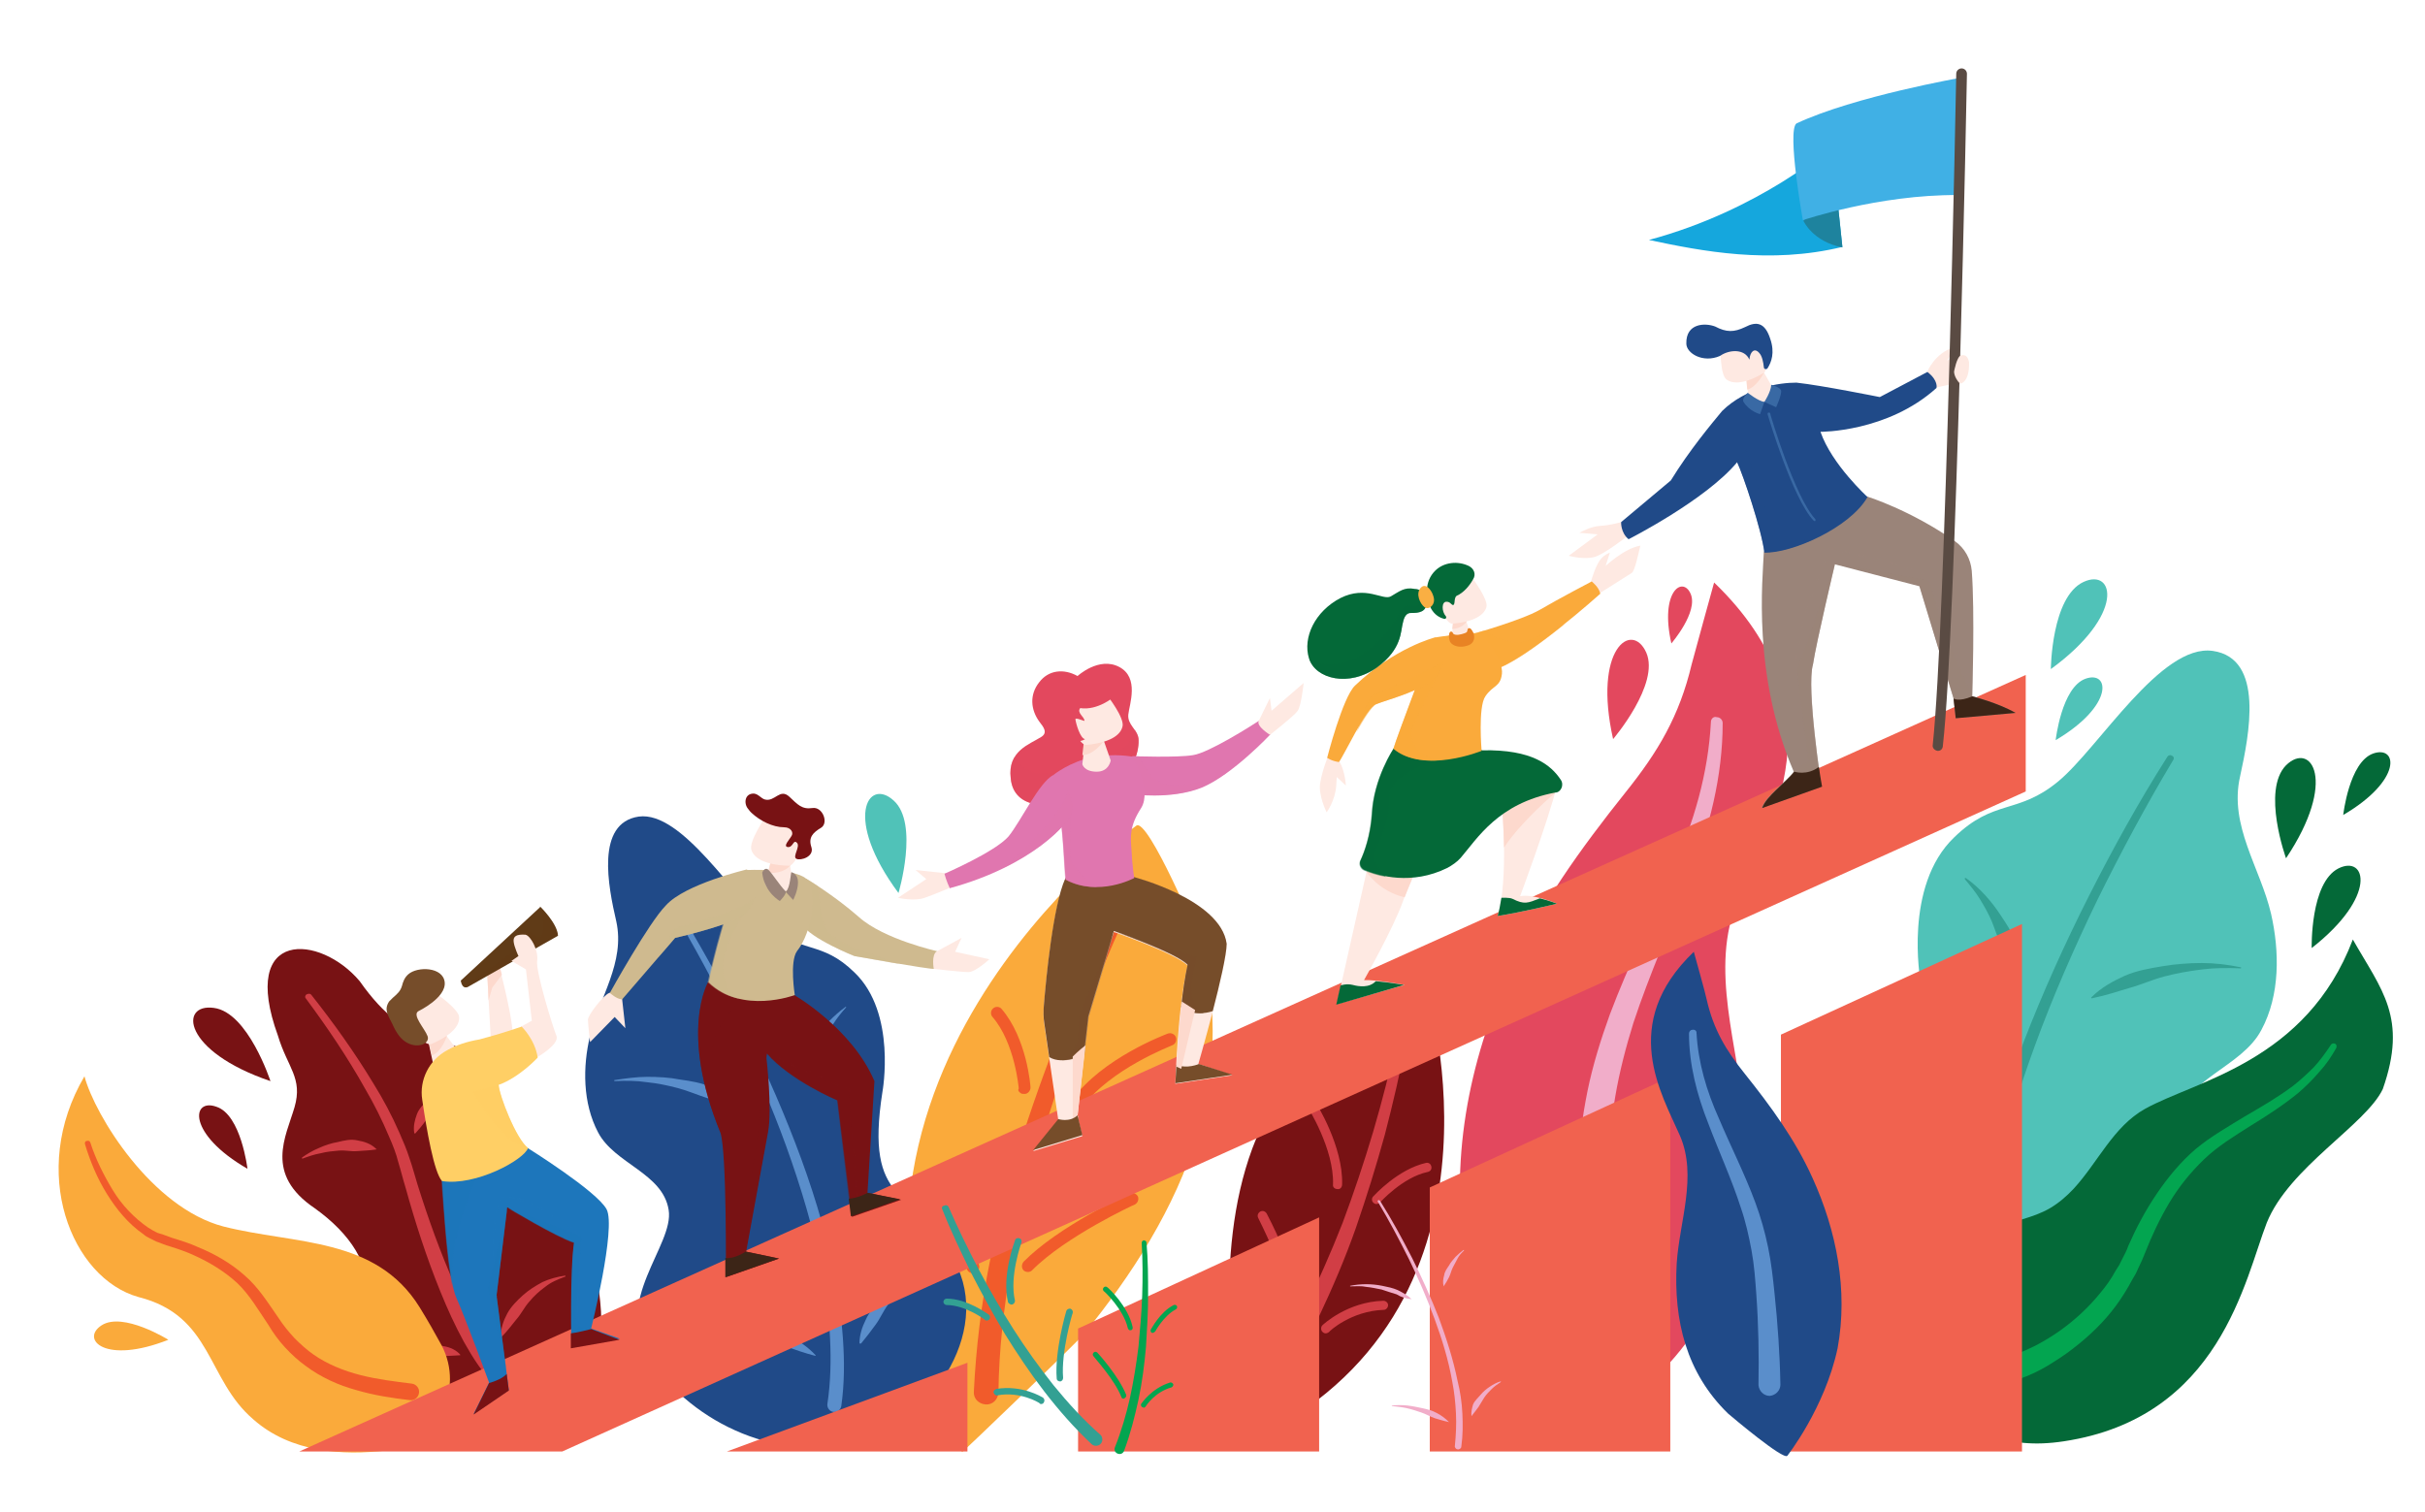 <svg version="1.1" id="Layer_1" xmlns="http://www.w3.org/2000/svg" x="0" y="0" viewBox="0 0 453.7 282.9" xml:space="preserve"><style>.st0{fill:#e3485e}.st1{fill:#f1adc9}.st2{fill:#781214}.st3{fill:#d13e45}.st4{fill:#faaa3b}.st5{fill:#f15b2b}.st6{fill:#50c2b8}.st7{fill:#33a093}.st8{fill:#204a88}.st9{fill:#5a8ecb}.st10{fill:#046938}.st11{fill:#03a550}.st12{fill:#f1624f}.st13{fill:#9a8479}.st14,.st15{opacity:.5}.st15{fill:#9a8479}.st16{fill:#3c2517}.st17{fill:#fee9e2}.st22{fill:#3969a4}.st23{fill:#fdd9cd}.st25,.st26{opacity:.5;fill:#046938}.st26{fill:#faaa3b}.st30,.st31{fill:#e076af}.st31{opacity:.5}.st32,.st33{fill:#764d2a}.st33{opacity:.5}.st34,.st35,.st40{fill:#1d76bb}.st35,.st40{opacity:.5}.st40{fill:#781214}.st41,.st42{fill:#cfba8f}.st42{opacity:.5}</style><switch><g><path class="st0" d="M290.8 271.3c1.2 1.5 18-12.6 19-13.6 13.5-13.1 17.6-30 16.5-48.3-.9-13.4-6.7-28.1-1.1-41.1 5.9-13.5 19.8-35.9-4.5-59.3 0 0-3.9 14.1-4.2 15.3-2.3 9.7-6.3 16.4-12.4 24-8.3 10.4-16.1 21.2-21.6 33.3-7.8 17.1-11.5 36.2-8.1 54.9 4.3 19.5 16.4 34.8 16.4 34.8z"/><path class="st1" d="M320.1 135.1c-.5 9.6-3.2 18.9-7.2 27.7-3.8 8.9-8.2 17.7-11.7 27-1.7 4.7-3.2 9.5-4.2 14.4-1 5-1.6 9.9-2.1 14.7-1.1 9.8-1.7 19.6-1.9 29.5 0 1.9 1.5 3.5 3.4 3.6 1.9 0 3.5-1.5 3.6-3.4v-.1c-.2-9.7 0-19.3.7-29 .3-4.8.7-9.7 1.5-14.3.8-4.7 2-9.3 3.4-13.8 3-9.1 7-18 10.5-27.2 3.7-9.1 6.2-19 6.2-28.9 0-.6-.5-1.1-1.1-1.1-.6-.2-1.1.3-1.1.9z"/><path class="st2" d="M234.3 214.9c1.3-3.4 2.8-6.6 4.8-9.6 2.8-4.3 6.3-8.2 10.3-11.4 1.4-1.1 17.2-10 17.7-8.2 0 0 18.2 59.9-33.6 84.1-.1 0-3.5-21.9-3.5-23.4-.3-10.3.6-21.5 4.3-31.5z"/><path class="st3" d="M263.1 194.6c-1.1 6-2.5 11.9-4 17.7-1.6 5.8-3.4 11.6-5.4 17.4-2 5.7-4.4 11.3-7 16.8-2.7 5.5-5.7 10.8-9.3 15.8-.5.8-1.6 1-2.4.4-.8-.5-1-1.6-.4-2.4 3.5-4.8 6.6-9.9 9.3-15.1 2.7-5.3 5.1-10.8 7.3-16.4 2.1-5.6 4-11.3 5.7-17 1.7-5.8 3.2-11.6 4.4-17.4.1-.5.6-.8 1-.7.5 0 .9.5.8.9z"/><path class="st3" d="M250.2 222.5c-.5 0-.9-.4-.8-.9.2-6.6-4.7-14.4-4.8-14.5-.3-.4-.1-.9.3-1.2.4-.3.9-.1 1.2.3.2.3 5.2 8.3 5 15.4 0 .6-.4 1-.9.9zM257.5 225.3c-.2 0-.4-.1-.5-.2-.4-.3-.4-.9-.1-1.2.2-.2 4.6-5.1 9.9-6.3.5-.1.9.2 1 .7.1.5-.2.9-.7 1-4.7 1-8.9 5.7-8.9 5.7-.2.2-.5.3-.7.3zM242 244.7c-.4 0-.8-.3-.8-.8-.8-6.5-5.8-15.9-5.8-16-.2-.4-.1-.9.4-1.2.4-.2.9-.1 1.2.4.2.4 5.2 9.7 6 16.6.1.5-.3.9-.8 1h-.2zM248 249.5c-.2 0-.4-.1-.6-.3-.3-.3-.3-.9 0-1.2.2-.2 4.7-4.4 11.4-4.6.5 0 .9.4.9.8 0 .5-.4.9-.8.9-6.1.2-10.2 4-10.2 4.1-.2.2-.5.3-.7.3z"/><path class="st4" d="M224 212.3c1.4-4.6 2.3-9.4 2.7-14.2.5-6.9 0-13.9-1.8-20.5-.6-2.3-10.2-24.7-12.3-23.1 0 0-68.1 49.1-32.6 117.2.1.1 21.5-20.5 22.8-22.1 8.9-10.9 17.1-23.6 21.2-37.3z"/><path class="st5" d="M209.9 167.2c-3.7 7.3-7 14.7-10.1 22.2-3.1 7.5-5.9 15.2-8.4 22.9-2.5 7.8-4.5 15.7-6.2 23.7-1.6 8-2.6 16.2-3 24.4-.1 1.3.9 2.3 2.2 2.4 1.3.1 2.3-.9 2.4-2.2v-.1c.1-7.9 1-15.9 2.4-23.8 1.5-7.9 3.3-15.7 5.6-23.4 2.3-7.7 4.9-15.3 7.8-22.9 2.9-7.5 6-15 9.5-22.2.3-.6 0-1.3-.5-1.6-.8-.2-1.5.1-1.7.6z"/><path class="st5" d="M200.9 207.5c.5.4 1.2.3 1.6-.3 5.2-7.2 16.7-11.5 16.8-11.6.6-.2.9-.9.7-1.5-.2-.6-.9-.9-1.5-.7-.5.2-12.3 4.6-17.9 12.4-.4.6-.3 1.3.3 1.7zM190.9 204.5c.2.2.5.2.8.2.6 0 1.1-.6 1.1-1.2 0-.4-.7-9.2-5.4-14.7-.4-.5-1.2-.5-1.6-.1-.5.4-.5 1.2-.1 1.6 4.2 4.9 4.9 13.3 4.9 13.4-.2.3 0 .6.3.8zM191.6 237.8c.5.3 1.1.3 1.5-.1 6.2-6.3 19.1-12.3 19.2-12.3.6-.3.8-1 .6-1.5-.3-.6-1-.8-1.5-.6-.5.2-13.4 6.2-19.9 12.8-.4.5-.4 1.2 0 1.6l.1.1zM181.3 238c.2.2.6.3.9.2.6-.1 1.1-.7 1-1.3-.1-.3-1.4-8.5-8.5-14.1-.5-.4-1.2-.3-1.6.2-.4.5-.3 1.2.2 1.6 6.3 5.1 7.6 12.6 7.6 12.7 0 .3.2.6.4.7z"/><path class="st2" d="M102.7 266.9c8-4.5 10.6-13.5 9.6-23.3-.2-2.2-.6-4.4-1.1-6.5-1.6-6.2-17-12.2-18.7-19-1.7-6.8 2.9-12.1-4.4-20.4-4.8-4.8-11.4-.7-20.8-14.1-7.4-8.8-22.6-9.9-15.3 10.2 1.8 6 4.7 7.9 3.1 13.4s-5.7 12.5 3.8 18.9c6.7 4.8 10.5 10.7 9.6 16.5-.9 5.9-.2 12.5 2.7 17.8 5.1 9.1 16.9 11.2 26.2 8.7 2-.6 3.8-1.3 5.3-2.2z"/><path class="st3" d="M58.2 186.1c4.2 5.3 8.2 10.9 11.7 16.7 1.8 2.9 3.4 5.9 4.8 9.1.7 1.6 1.4 3.2 1.9 4.8.6 1.7 1 3.3 1.5 4.9 2 6.4 4.3 12.8 7 18.9 1.4 3.1 2.8 6.1 4.5 8.9 1.7 2.8 3.6 5.6 5.8 7.5l.1.1c.7.6.8 1.7.2 2.5-.6.7-1.7.8-2.5.2-2.9-2.6-4.7-5.6-6.4-8.6-1.7-3.1-3.1-6.2-4.4-9.4-2.6-6.4-4.7-12.9-6.5-19.4-.5-1.6-.9-3.3-1.4-4.9-.4-1.6-1-3.1-1.7-4.7-1.3-3.1-2.8-6.1-4.5-9-3.3-5.9-7.1-11.5-11.1-16.9-.2-.2-.1-.5.1-.7.4-.2.7-.2.9 0zM93.7 250.1c0-1.6.5-3 1.2-4.3.7-1.3 1.8-2.4 2.9-3.4 1.1-1 2.4-1.8 3.7-2.5 1.3-.6 2.8-1 4.2-1.2.1 0 .1 0 .1.1 0 0 0 .1-.1.1-1.3.5-2.6 1-3.7 1.9-1.1.8-2.1 1.7-3 2.8-.9 1-1.5 2.3-2.4 3.3-.9 1.1-1.7 2.2-2.7 3.2 0 .1-.1.1-.2 0zM86 253.6c-1.2.1-2.3.1-3.3.2s-2.1-.2-3.1-.1c-1.1.1-2.1.3-3.1.6-1.1.3-2 .8-3 1.4h-.1v-.1c.8-.8 1.7-1.5 2.7-2.1 1-.6 2.1-1 3.3-1.3 1.2-.3 2.4-.6 3.6-.3 1.2.2 2.4.7 3.2 1.7-.1-.1-.1 0-.2 0zM77.5 212c-.2-1.3.1-2.4.5-3.5s1.3-1.9 2.1-2.8c.8-.9 1.7-1.6 2.7-2.2 1-.6 2-1.1 3.1-1.4.1 0 .1 0 .1.1v.1c-.9.6-1.8 1.3-2.6 2.1s-1.5 1.6-2.1 2.5c-.6.9-1 1.9-1.6 2.7-.6.9-1.3 1.7-2.1 2.6.1-.1 0-.1-.1-.2z"/><path class="st3" d="M70.3 215.1c-1.3.2-2.4.2-3.5.3-1.1.1-2.2-.2-3.4-.1-1.1.1-2.3.2-3.4.5-1.2.2-2.3.6-3.4 1-.1 0-.1 0-.1-.1v-.1c1-.7 2-1.3 3.2-1.8 1.1-.5 2.3-.9 3.5-1.1 1.2-.3 2.5-.6 3.7-.3 1.2.2 2.5.6 3.5 1.6.1 0 .1.1-.1.1.1 0 .1 0 0 0z"/><path class="st4" d="M82.6 251.7c-1.2-2.2-2.5-4.5-4.1-7.1-8.2-13.2-23.3-11.7-36.7-15.1-13.4-3.5-24-20.7-26-28.1-10.5 17.9-2.4 37.8 10.1 41.3 13.9 3.5 12.7 15.4 21.5 22.9 7 6.2 16.7 6.8 25 5.8 9.4-1.2 14.6-11.4 10.2-19.7z"/><path class="st5" d="M16.9 213.8c1 3.1 2.5 6.1 4.2 8.9 1.7 2.8 4 5.2 6.6 7 .3.2.7.4 1 .6.4.2.7.4 1.1.5.8.2 1.4.5 2.3.8 1.6.5 3.3 1 4.8 1.7 3.2 1.3 6.2 3 8.8 5.3 2.7 2.3 4.5 5.3 6.4 8 .9 1.4 1.9 2.6 3 3.8 1.1 1.1 2.3 2.2 3.6 3.1 2.6 1.8 5.6 3 8.7 3.8 3.1.8 6.4 1.2 9.6 1.6.9.1 1.5.9 1.4 1.7-.1.9-.9 1.5-1.7 1.4-3.4-.4-6.7-.9-10.1-1.9-3.3-.9-6.6-2.4-9.4-4.5-1.4-1-2.7-2.2-3.9-3.5-1.2-1.3-2.2-2.7-3.1-4.2-1.9-2.8-3.5-5.6-5.8-7.8-2.4-2.2-5.2-3.9-8.1-5.2-1.5-.7-3-1.2-4.6-1.7-.8-.2-1.6-.6-2.5-.9l-1.2-.6c-.4-.2-.8-.4-1.1-.7-2.9-2-5.1-4.7-6.9-7.6-1.8-2.9-3.1-6-4.1-9.3-.1-.3.1-.6.3-.6.4-.1.6 0 .7.3z"/><path class="st6" d="M359.3 183.5s-3.2-17.7 6.3-26.8c7.5-7.3 11.9-4.2 19.5-10.5s19.2-25.8 28.9-24.4c9.7 1.4 6.8 15.7 5.1 23.5-2.1 9.2 3.8 17.1 5.8 25.7 1.6 7 1.7 15.2-1.8 21.7-3.7 7.1-14.5 9.1-15.9 17.4-1.3 7.9 12.8 20.6 4.4 33.4-9.9 15-29.8 23.6-47.4 18.6-16.4-4.7-30.6-26.1-20.1-41.9 8.4-15.4 19.3-10.7 15.2-36.7z"/><path class="st7" d="M406.6 142.2c-5.1 8.5-9.8 17.3-14.2 26.2-4.3 8.9-8.3 18-11.7 27.3-3.4 9.3-6.3 18.8-8.1 28.5-.9 4.8-1.6 9.7-1.8 14.6-.2 4.9-.1 9.8.6 14.6.1.8-.5 1.6-1.3 1.8-.8.1-1.6-.5-1.8-1.3-.7-5.1-.7-10.2-.4-15.2.3-5 1.1-10 2.1-15 2-9.8 5.1-19.4 8.6-28.7 3.6-9.3 7.7-18.4 12.2-27.3 4.5-8.9 9.3-17.6 14.7-26.1.2-.3.6-.4.8-.2.4.1.5.5.3.8z"/><path class="st7" d="M391.3 186.6c1.8-1.8 4-3 6.2-4 2.3-1 4.7-1.4 7.1-1.8 2.4-.4 4.9-.6 7.3-.6 2.5 0 4.9.3 7.3.8.1 0 .1.1.1.1 0 .1-.1.1-.1.1-2.4-.1-4.8-.1-7.2.2-2.4.3-4.7.7-7 1.3-2.3.6-4.5 1.6-6.7 2.2-2.3.7-4.5 1.4-6.9 1.9-.1 0-.1 0-.2-.1.1 0 .1-.1.1-.1zM376.7 180.7c-1-1.4-1.7-2.7-2.4-4.1-.7-1.4-1.1-2.9-1.7-4.3-.6-1.4-1.4-2.8-2.2-4.1-.8-1.3-1.8-2.5-2.8-3.7v-.2h.2c1.3.9 2.5 2 3.6 3.2 1.1 1.2 2.1 2.5 3 3.9.9 1.4 1.9 2.7 2.3 4.3.4 1.6.7 3.2.4 4.9-.2.1-.3.2-.4.1 0 .1 0 0 0 0zM374.3 242.6c1.6-1.8 3.6-3.1 5.7-4.2s4.4-1.7 6.7-2.3c2.3-.6 4.6-1 6.9-1.3 2.3-.3 4.7-.3 7-.1.1 0 .1.1.1.1 0 .1-.1.1-.1.1-2.3.2-4.6.5-6.8 1.1-2.2.5-4.4 1.1-6.5 2-2.1.8-4.1 1.9-6.3 2.6-2.1.8-4.3 1.6-6.6 2.2-.1 0-.1 0-.2-.1 0-.1 0-.1.1-.1zM364 239.9c-1.3-1.4-2.3-2.8-3.3-4.2-1-1.4-1.7-3-2.8-4.4-1-1.4-2.2-2.7-3.4-3.9-1.2-1.2-2.7-2.2-4.2-3.1-.1 0-.1-.1 0-.2l.1-.1c1.7.6 3.4 1.4 4.9 2.4 1.5 1.1 2.9 2.2 4.2 3.6 1.3 1.3 2.6 2.7 3.4 4.4.8 1.7 1.4 3.5 1.4 5.4 0 .1-.1.1-.1.1-.1.1-.1 0-.2 0z"/><path class="st8" d="M165.1 204.3s2.7-14.7-5.2-22.3c-6.2-6.1-10-3.5-16.3-8.8-6.3-5.3-16-21.5-24.1-20.4-8.1 1.2-5.7 13.1-4.2 19.6 1.7 7.7-3.2 14.3-4.9 21.4-1.4 5.8-1.4 12.6 1.5 18.1 3.1 5.9 12.1 7.6 13.2 14.5 1.1 6.6-10.7 17.2-3.6 27.8 8.3 12.5 24.8 19.7 39.5 15.5 13.7-3.9 25.5-21.7 16.8-35-7-12.7-16.1-8.7-12.7-30.4z"/><path class="st9" d="M125.6 169.9c4.3 7.1 8.2 14.4 11.8 21.8 3.6 7.5 6.9 15.1 9.7 22.8 2.8 7.8 5.2 15.7 6.7 23.8.8 4 1.3 8.1 1.5 12.2.2 4.1.1 8.2-.5 12.2-.1.7.4 1.4 1.1 1.5.7.1 1.4-.4 1.5-1.1.6-4.2.6-8.5.3-12.7-.3-4.2-.9-8.4-1.7-12.5-1.7-8.2-4.2-16.2-7.2-24-3-7.8-6.4-15.4-10.2-22.8-3.8-7.4-7.8-14.7-12.2-21.8-.2-.2-.5-.3-.7-.2-.2.2-.3.5-.1.8z"/><path class="st9" d="M138.4 206.9c-1.5-1.5-3.3-2.5-5.2-3.4-1.9-.9-3.9-1.2-6-1.5-2-.4-4.1-.5-6.1-.5s-4.1.3-6.1.6c-.1 0-.1.1-.1.1l.1.1c2-.1 4-.1 6 .2 2 .2 3.9.6 5.8 1.1 1.9.5 3.7 1.3 5.6 1.9 1.9.6 3.8 1.1 5.8 1.6.1 0 .2 0 .2-.2 0 .1 0 0 0 0zM150.6 202c.8-1.1 1.4-2.3 2-3.4.6-1.1.9-2.4 1.4-3.6.5-1.2 1.2-2.3 1.9-3.4s1.5-2.1 2.4-3.1v-.1h-.1c-1.1.8-2.1 1.7-3 2.6-.9 1-1.8 2.1-2.5 3.2s-1.6 2.3-1.9 3.6c-.4 1.3-.6 2.7-.3 4.1-.1.1 0 .2.1.1zM152.6 253.6c-1.4-1.5-3-2.6-4.7-3.5-1.7-.9-3.7-1.4-5.6-1.9-1.9-.5-3.8-.9-5.8-1.1-1.9-.2-3.9-.2-5.8-.1-.1 0-.1.1-.1.1 0 .1 0 .1.1.1 1.9.2 3.8.4 5.7.9 1.9.4 3.7 1 5.4 1.6 1.8.7 3.4 1.6 5.2 2.2 1.8.7 3.6 1.3 5.5 1.8.1 0 .1 0 .1-.1 0 .1 0 0 0 0zM161.1 251.4c1-1.2 1.9-2.4 2.7-3.5.9-1.2 1.4-2.5 2.3-3.7.8-1.2 1.8-2.3 2.9-3.3 1-1 2.3-1.8 3.5-2.6 0 0 .1-.1 0-.1 0 0-.1-.1-.1 0-1.4.5-2.8 1.1-4.1 2-1.2.9-2.4 1.9-3.5 3-1 1.1-2.2 2.3-2.8 3.7-.7 1.4-1.2 2.9-1.2 4.5h.3z"/><path class="st10" d="M388 222.4c4.5-4.9 7.4-11.6 13.3-14.9 9.5-5.3 30.2-8.8 38.9-31.7 5.4 9.5 10.3 14.6 5.6 28-3.2 6.7-17.5 14.6-21.7 25-4.1 10.5-8.7 36.5-38 40.9-22.3 3.4-25.6-15.6-25.2-23.4.3-6.6 6.3-13.8 12.3-16.4 3.4-1.5 7-1.9 10.3-3.8 1.7-1 3.2-2.3 4.5-3.7z"/><path class="st11" d="M376.5 253.6c1.4-.4 3.1-1.2 4.5-1.9 1.5-.8 3-1.7 4.4-2.7 2.8-2 5.3-4.3 7.5-7 1.1-1.3 2.1-2.7 2.9-4.2l.7-1.1.6-1.2c.4-.8.8-1.5 1.1-2.4 1.5-3.4 3.2-6.6 5.3-9.7 2.1-3.1 4.5-6 7.3-8.4 2.9-2.4 6.1-4.2 9.2-6.1 3.1-1.8 6.2-3.6 9-5.7 1.4-1.1 2.7-2.3 3.9-3.5 1.2-1.3 2.2-2.7 3.2-4.2.2-.3.5-.3.8-.2.3.2.3.5.2.8-.9 1.6-1.9 3.1-3.2 4.5-1.2 1.4-2.5 2.7-3.9 3.9-2.8 2.3-5.9 4.3-9 6.2-3 1.9-6.1 3.8-8.6 6.2-2.5 2.4-4.7 5.1-6.5 8.1-1.8 3-3.3 6.2-4.6 9.5-.3.8-.7 1.7-1.1 2.5l-.6 1.3-.7 1.2c-.9 1.7-1.9 3.3-3 4.8-2.2 3-5 5.7-8 8-1.5 1.2-3.1 2.2-4.7 3.2-1.7 1-3.3 1.8-5.3 2.5-1.2.4-2.5-.2-3-1.4-.4-1.2.2-2.5 1.4-3h.2z"/><path class="st12" d="M379 148.1L105.2 271.6H56l323-145.3zM378.3 172.9v98.7h-45.1v-78zM312.5 201.5v70.1h-45v-49.4zM181 255v16.6h-45z"/><path class="st10" d="M432.5 177.4s-.3-12.2 5-14.9c5.2-2.6 7.4 5.2-5 14.9zM427.7 160.6s-4.6-12.7 0-17.4c4.7-4.6 9.7 2.9 0 17.4z"/><path class="st0" d="M301.8 138.3s8.8-10.3 6.2-16.2c-2.7-6-10-.7-6.2 16.2zM312.7 120.4s5.1-5.9 3.6-9.3c-1.5-3.4-5.8-.4-3.6 9.3z"/><path class="st6" d="M168.1 167.1s3.9-13-.9-17.3c-4.8-4.4-9.5 3.3.9 17.3zM383.7 125.2s.1-13.5 6.1-16.3c5.8-2.7 7.9 6.1-6.1 16.3z"/><path class="st2" d="M50.6 202.3s-4.2-12.9-10.6-13.7c-6.5-.9-5.9 8.1 10.6 13.7zM46.3 218.7s-1.2-10.1-5.8-11.6c-4.7-1.7-5.5 5.1 5.8 11.6z"/><path class="st10" d="M438.4 152.5s1.1-9.9 5.6-11.5c4.6-1.6 5.5 5-5.6 11.5z"/><path class="st6" d="M384.6 138.5s1.1-9.9 5.6-11.5c4.5-1.6 5.4 5-5.6 11.5z"/><path class="st4" d="M31.5 250.7S23 245.4 19 248c-4 2.6.6 7.4 12.5 2.7z"/><g><path class="st8" d="M334.4 272.4c-.7.9-10.4-7.3-11.1-7.9-7.8-7.6-10.2-17.4-9.6-28.1.5-7.8 3.9-16.3.6-23.9-3.4-7.8-11.5-20.9 2.6-34.4 0 0 2.3 8.2 2.4 8.9 1.3 5.7 3.6 9.5 7.2 14 4.8 6 9.4 12.3 12.6 19.4 4.5 9.9 6.7 21 4.7 31.9-2.4 11.2-9.4 20.1-9.4 20.1z"/><path class="st9" d="M317.4 193.2c.3 5.6 1.9 11 4.2 16.1 2.2 5.2 4.8 10.3 6.8 15.7 1 2.7 1.8 5.5 2.4 8.4.6 2.9.9 5.7 1.2 8.6.6 5.7 1 11.4 1.1 17.1 0 1.1-.9 2-2 2.1-1.1 0-2-.9-2.1-2v-.1c.1-5.6 0-11.2-.4-16.8-.2-2.8-.4-5.6-.9-8.3-.5-2.7-1.1-5.4-2-8-1.7-5.3-4.1-10.5-6.1-15.8-2.1-5.3-3.6-11-3.6-16.8 0-.4.3-.7.6-.7.5-.1.8.2.8.5z"/></g><g><path class="st13" d="M369 130.3s.5-16-.1-23.5c-.2-2.2-1.3-4.2-3.1-5.5-8.4-5.9-16.5-8.4-16.5-8.4s-16.1 2.9-19.3 10.4c-.2 5-2.2 23 5.6 41.1-1.5 2-5.3 4.6-6 6.8l11.2-4s-2.9-18.5-1.6-22.9c.6-4 4.1-18.7 4.1-18.7l15.8 4.1 6.4 21 .4 3.7 11.2-1c-3.3-1.9-8.1-3.1-8.1-3.1z"/><g class="st14"><path class="st13" d="M366.4 128.5c-.1 0-.1 0-.1-.1-.1-.3-.1-.6-.2-1 0-.1 0-.1.1-.2.1 0 .1 0 .2.1.1.3.2.7.2 1 0 .1-.1.2-.2.2zm-.7-2.9c-.1 0-.1 0-.1-.1-.1-.3-.2-.6-.2-1 0-.1 0-.1.1-.2.1 0 .1 0 .2.1.1.3.2.7.2 1 0 .1-.1.1-.2.2.1 0 0 0 0 0zm-.7-3c-.1 0-.1 0-.1-.1-.1-.3-.2-.7-.3-1 0-.1 0-.1.1-.2.1 0 .1 0 .2.1.1.3.2.7.3 1-.1.1-.1.2-.2.2zm-.8-2.9c-.1 0-.1 0-.1-.1-.1-.3-.2-.7-.3-1 0-.1 0-.1.1-.2.1 0 .1 0 .2.1.1.3.2.7.3 1 0 .1-.1.1-.2.2.1 0 0 0 0 0zm-.8-3c-.1 0-.1 0-.1-.1-.1-.3-.2-.7-.3-1 0-.1 0-.1.1-.2.1 0 .1 0 .2.1.1.3.2.6.3 1-.1.1-.1.2-.2.2zm-.9-2.9c-.1 0-.1 0-.1-.1-.1-.3-.2-.6-.3-1 0-.1 0-.1.1-.2.1 0 .1 0 .2.1.1.3.2.6.3 1-.1.1-.1.2-.2.2zm-1-2.8c-.1 0-.1 0-.1-.1-.1-.3-.3-.6-.4-.9 0-.1 0-.1.1-.2.1 0 .1 0 .2.1.1.3.3.6.4.9l-.2.2zm-1.4-2.7s-.1 0-.1-.1c-.2-.3-.5-.6-.6-.7-.1 0-.1-.1 0-.2 0-.1.1-.1.2 0 .2.1.5.4.7.8l-.2.2c.1-.1 0 0 0 0zm-2.6-1.6c-.4-.1-.7-.2-1-.3-.1 0-.1-.1-.1-.2s.1-.1.2-.1c.3.1.6.2 1 .3.1 0 .1.1.1.2-.1.1-.1.1-.2.1zm-2.8-.9c-.1 0-.1 0 0 0-.4-.1-.7-.2-1-.3-.1 0-.1-.1-.1-.2s.1-.1.2-.1c.3.1.7.2 1 .3.1 0 .1.1.1.2-.1.1-.2.1-.2.1zm-3-.8c-.4-.1-.7-.2-1-.3-.1 0-.1-.1-.1-.2s.1-.1.2-.1c.3.1.7.2 1 .3.1 0 .1.1.1.2-.1 0-.1.1-.2.1zm-2.9-.8c-.4-.1-.7-.2-1-.2-.1 0-.1-.1-.1-.2s.1-.1.2-.1c.3.1.7.2 1 .2.1 0 .1.1.1.2-.1.1-.2.1-.2.1zm-3-.7c-.4-.1-.7-.2-1-.2-.1 0-.1-.1-.1-.2s.1-.1.2-.1c.3.1.6.1 1 .2.1 0 .1.1.1.2-.1.1-.1.1-.2.1zM342.2 103.3c-.1 0-.1-.1 0 0-.1 0-.1-.1-.1-.2.1-.3.2-.5.2-.5v-.1h.1s.2 0 .5.1c.1 0 .1.1.1.2s-.1.1-.2.1c-.2 0-.3-.1-.4-.1 0 .1-.1.2-.2.4.1 0 0 .1 0 .1zM338.8 141.7c-.1 0-.1 0-.1-.1-.1-.3-.1-.6-.2-1 0-.1 0-.1.1-.2.1 0 .1 0 .2.1.1.4.1.7.2 1-.1.2-.1.2-.2.2zm-.6-3c-.1 0-.1 0-.1-.1-.1-.3-.1-.7-.2-1 0-.1 0-.1.1-.2.1 0 .1 0 .2.1.1.3.1.7.2 1-.1.2-.2.2-.2.2zm-.6-3c-.1 0-.1 0-.1-.1-.1-.3-.1-.7-.2-1 0-.1 0-.1.1-.1s.1 0 .1.1c.1.3.1.7.2 1 0 .1 0 .1-.1.1zm-.5-3c-.1 0-.1 0-.1-.1-.1-.3-.1-.7-.1-1 0-.1 0-.1.1-.1s.1 0 .1.1c0 .3.1.7.1 1 0 .1 0 .1-.1.1zm-.4-3c-.1 0-.1 0-.1-.1 0-.3-.1-.7-.1-1 0-.1 0-.1.1-.1s.1 0 .1.1c0 .3.1.7.1 1 0 0 0 .1-.1.1zm-.3-3c-.1 0-.1 0-.1-.1 0-.3-.1-.7-.1-1 0-.1 0-.1.1-.1s.1 0 .1.1c0 .3.1.7.1 1l-.1.1zm-.3-3.1c-.1 0-.1-.1-.1-.1v-1c0-.1.1-.1.1-.1.1 0 .1.1.1.1v1c.1.1 0 .1-.1.1zm.4-3s-.1 0 0 0c-.1 0-.1-.1-.1-.2.1-.3.1-.7.2-1 0-.1.1-.1.2-.1s.1.1.1.2c-.1.3-.1.7-.2 1-.1.1-.2.1-.2.1zm.6-3c-.1 0-.1-.1-.1-.2.1-.3.2-.7.2-1 0-.1.1-.1.2-.1s.1.1.1.2c-.1.3-.2.7-.2 1-.1.1-.1.1-.2.1zm.8-2.9c-.1 0-.1-.1-.1-.2.1-.3.2-.7.3-1 0-.1.1-.1.2-.1s.1.1.1.2c-.1.3-.2.6-.3 1-.1 0-.1.1-.2.1zm.9-2.9c-.1 0-.1-.1-.1-.2.1-.3.2-.7.3-1 0-.1.1-.1.2-.1s.1.1.1.2c-.1.3-.2.6-.3 1-.1 0-.1.1-.2.1zm1-2.9c-.1 0-.1-.1-.1-.2.1-.3.2-.6.4-1 0-.1.1-.1.2-.1s.1.1.1.2c-.1.3-.2.6-.4 1-.1.1-.1.1-.2.1zm1.1-2.9c-.1 0-.1-.1-.1-.2.1-.3.3-.6.4-.9 0-.1.1-.1.2-.1s.1.1.1.2c-.1.3-.3.6-.4.9-.1.1-.1.1-.2.1zM339.3 144.2c-.1 0-.1 0-.1-.1 0 0 0-.2-.1-.5 0-.1 0-.1.1-.2.1 0 .1 0 .2.1.1.3.1.5.1.5 0 .1 0 .2-.2.2.1 0 .1 0 0 0z"/></g><path class="st15" d="M365.5 130.7l.2 1.5c1.2-.4 2.4-1 3.3-2l-5.2-11.7-2.9-9.9-17.6-3.2 15.8 4.1 6.4 21.2z"/><path class="st16" d="M369 130.3c-2.6 1.1-3.5.4-3.5.4l.4 3.7 11.2-1c-3.3-1.9-8.1-3.1-8.1-3.1z"/><path class="st17" d="M303.3 97.7s-2 .6-3.9.7c-1.9.1-3.9 1.3-3.9 1.3l3.4.3-5.4 4s2.9.8 4.9.2c1.9-.6 6.1-3.9 6.1-3.9s.2-1.5-1.2-2.6zM360.6 69.5s1.4-3.4 4.9-4.5c-.2.9-1.2 2.5-1.2 2.5l1.2-.7v5l-3.2.7s-2-1.2-1.7-3z"/><path d="M342.7 27.4s-13.3 11.9-34.2 17.5c9.9 2.1 22.6 4.6 36.2 1.3l-2-18.8z" fill="#15a7dd"/><path d="M341.3 37.2l-3.9 4.1s1.7 3.9 7.3 5l-1-9.6-2.4.5z" fill="#1e839e"/><path d="M367.1 14.5s-20.1 3.5-31 8.6c-1.8 1.4 1.2 18.1 1.2 18.1s14.1-4.8 29-4.7l.8-22z" fill="#40b0e5"/><path class="st8" d="M303.3 97.7s-.1 2 1.4 3.2c0 0 14.4-7.3 20.3-14.4 1.1 2.3 4.6 12.7 5.1 16.9 5 .2 16-4.6 19.3-10.4 0 0-6.7-6.1-8.8-12.2 0 0 12.5.1 21.7-8.2 0 0 .4-1.4-1.7-3l-8.9 4.7s-10.9-2.2-15.6-2.7c-3.2 0-9.4.9-13.9 5.3-1.9 2.3-6.1 7.3-9.6 13-1.8 1.5-9.3 7.8-9.3 7.8z"/><path class="st17" d="M326.7 69.9l.4 4.5s1 1.7 3 .8c2-.9 1.8-2.2 1.8-2.2l-2.5-4.4s-2.1.4-2.7 1.3z"/><path d="M362.6 140.5h-.1c-.6-.1-1-.6-.9-1.1C364 117.1 366 14.9 366 13.8c0-.6.5-1 1-1 .6 0 1 .5 1 1 0 1-2 103.4-4.5 125.7 0 .6-.4 1-.9 1z" fill="#5a4b43"/><path class="st17" d="M366.7 71.8s1.8-.1 1.7-4c-.2-1-.6-1.5-1.5-1.3-.8.2-1.3 3-1.3 3s-.1 1 1.1 2.3z"/><path class="st22" d="M331.4 72s1.5.4 1.8 1c.3.6-.9 3.2-.9 3.2l-2.2-1s1.2-1.8 1.3-3.2zM327 73.5s-1.2 1.1-.8 1.7c1.1 1.8 3.1 2.3 3.1 2.3l.8-2.3c-1.1-.1-3.1-1.7-3.1-1.7zM339.5 97.5c-.1 0-.1 0-.2-.1-3.9-4.1-8.4-19.2-8.6-19.9 0-.1 0-.3.2-.3.1 0 .3 0 .3.2s4.6 15.6 8.4 19.7c.1.1.1.3 0 .4h-.1z"/><path class="st23" d="M330 69.8l-.4-.7c-.1-.1-.3-.3-.5-.4-.5.1-2 .5-2.5 1.2l.3 3c1.6-.4 2.9-2.7 3.1-3.1z"/><path class="st17" d="M321.9 65.1s-.1 5 1.1 5.9c1.2.9 3.5.9 7.1-1.3 1-1.1-.3-5.6-1-6.1-.7-.6-6 .8-7.2 1.5z"/><path class="st8" d="M331.2 63.4c-1-3.1-2.6-3.3-4.7-2.2-2.1 1-3.5 1-5.6-.1-1.8-.7-5.5-.7-5.4 3.2 0 1.8 3.1 3.7 6.3 2.3 1.7-1.2 4.6-1.4 5.5.7.1-1.4.9-2.3 1.8-1.3.6.6.8 1.8.9 2.7 0 .4.5.5.7.2.7-1.1 1.4-2.9.5-5.5z"/><path class="st15" d="M343.3 105.5l-7.1 19.9 2.1 17-2.6 2s2.9 1 4.8.7c-.7-4.9-2.3-17.4-1.3-20.8.6-4.1 4.1-18.8 4.1-18.8z"/><path class="st16" d="M340.3 143.5c-2.2 1.7-4.6.9-4.6.9-1.5 2-5.3 4.6-6 6.8l11.2-4c0-.1-.3-1.5-.6-3.7z"/><path d="M339.5 100.8c-8.3 1.5-7.9-.9-7.9-.9l1.3-1.7-2-1-4.2-13.1-1.7 2.3c1.1 2.3 4.6 12.7 5.1 16.9 2.3.1 5.9-.9 9.4-2.5z" opacity=".5" fill="#204a88"/></g><g><path class="st17" d="M281 150.5s1.3 14-.8 20.9c4.5-.7 11.1-2.3 11.1-2.3s-4.4-1.9-6.9-1.4c0 0 5.2-13.9 6.9-20.7-.9-1.8-9.7-2.3-10.3 3.5zM256.6 159l-6.5 28.9 12.7-3.6s-5.3-1-7.6-.9c0 0 5.5-9.7 7.3-14.8 1.8-5.1 5.3-10.1 1.3-13-4-2.8-7.2 3.4-7.2 3.4z"/><path class="st10" d="M288.1 168.1c-2.3.9-2.9 1.2-5.1.1-.6-.3-2.1-.2-2.1-.2-.2 1.2-.4 2.4-.7 3.4 4.5-.7 11.1-2.3 11.1-2.3s-1.5-.6-3.2-1zM262.7 184.3s-2.9-.5-5.3-.7c-1.2 1.3-3.2 1-4.3.7-1.2-.3-2.3.1-2.3.1l-.8 3.6 12.7-3.7z"/><path class="st23" d="M281 150.5s.3 3.6.4 8.1c3.1-4.8 9.5-10.2 9.5-10.2.1-.5.3-1 .4-1.5-.9-1.7-9.7-2.2-10.3 3.6zM261.7 159.5c-.6.2-4 .7-5.4 1l-.6 2.7s2.3 3.6 7.1 4.7c.9-2.4 2.1-4.8 2.6-6.9-1.4-.8-3.2-1.6-3.7-1.5z"/><path class="st10" d="M292 145.9c-1.8-2.7-5.3-5.7-14.7-5.5-5.6-2.4-11.7-2.6-16.5-.4 0 0-3.8 5.6-4.1 12.4-.3 4-1.4 7-2.1 8.5-.4.7 0 1.6.7 1.9 2.7 1.1 8.8 2.9 15.5-.4.9-.5 1.8-1.1 2.5-1.9 3.1-3.6 7-10.2 17.7-12.2 1 0 1.7-1.4 1-2.4z"/><path class="st25" d="M266.8 138.6c-2.1.2-4.2.6-6.1 1.5 0 0-3.8 5.6-4.1 12.4-.3 4-1.4 7-2.1 8.5-.4.7 0 1.6.7 1.9 1 .4 2.4.9 4.1 1.2 0 0-2.8-2.9-2.1-4.6.7-1.8 2.9-5.4 2.7-10.1-.1-4.8 8.9-7.1 8.9-7.1.5-1.4-.6-2.7-2-3.7z"/><path class="st17" d="M300.4 105.9l.8-2.5s-1 .4-1.5 1c-1.1 1-2 4.3-2 4.3-.6 1.9 1.6 2.3 1.6 2.3s5.4-3.4 6-3.8c.6-.4 1.3-3.9 1.6-5.1-3 .5-6.5 3.8-6.5 3.8z"/><path class="st4" d="M275.3 118.7s9.3-2.6 12.8-4.6c3.4-2 9.7-5.3 9.7-5.3s1.4 1.1 1.6 2.3c0 0-14 12.6-19.9 14.2-5.7 1.1-4.2-6.6-4.2-6.6z"/><path class="st26" d="M284.5 120.2c-2 .3-5.1-1.1-6.9-2.2-1.4.4-2.3.7-2.3.7s-1.5 7.7 4.1 6.7c3.3-.9 8.9-5 13.3-8.6-2.6 1.2-6.4 3-8.2 3.4z"/><path class="st4" d="M268.4 119.3s6.2-1 7.9-.8c1.7.2 5 5.2 4.7 7.6-.3 2.5-1.7 2.1-3.1 4.2-1.4 2-.7 10.2-.7 10.2s-10.8 4.4-16.5-.4c.6-2.2 7.7-20.8 7.7-20.8z"/><path class="st17" d="M274.2 115.9l1 2.9c.1.2.1.4 0 .6-.2.4-.6 1.1-1.7 1.1-.9 0-1.3-.3-1.6-.5-.2-.2-.3-.5-.3-.8l.4-3.4s1.5-.3 2.2.1z"/><path class="st26" d="M264.5 135.6L270 124c-.4-1.5-1.4-2.2-2.4-2.4-1.9 5.1-6.4 16.8-6.9 18.5 2.3 1.9 5.3 2.3 8.1 2.2-1.1-.4-2-.9-2.8-1.4-1.7-1.2-2.4-3.5-1.5-5.3z"/><path class="st17" d="M248.4 141.7s-1 2.4-1.4 4.8c-.4 2.3 1.2 5.5 1.2 5.5s1.6-2.1 1.8-5c.1-1.4.1-1.6.1-1.6l1.7 1.6s-.1-2.6-1.2-4.5c-.5-1.9-1.9-1.1-2.2-.8z"/><path class="st4" d="M268.4 119.3s-7.5 1.9-14.9 9c-2.3 2.2-5.2 13.5-5.2 13.5s.8.6 2.2.8c.9-1.1 5-10 6.9-10.8 1.9-.8 9.4-2.7 11.3-5.3 2-2.7 2.1-6.5-.3-7.2z"/><path class="st26" d="M270 123.9s-5.6 2.9-8.7 4.2c-3.1 1.3-5 2.3-5 2.3l-2.5 6.6c1.4-2.5 2.9-4.9 3.8-5.3 1.9-.8 9.4-2.7 11.3-5.3.5-.8.9-1.6 1.1-2.5z"/><path d="M271.4 118.2c-.1 0-.1.1-.2.2-.2.4-.1 1.3.1 1.7.5.8 1.8 1.2 3.3.7 1.5-.5 1.3-1.9 1-2.5-.1-.2-.5-1-.9-.7-.2.1-.1.5-.3.7-.1.1-.2.1-.4.2-.6.2-1.6.5-2.1.1-.1-.2-.2-.5-.5-.4z" fill="#e88324"/><path class="st23" d="M274.4 116.3l-.2-.5c-.7-.4-2.3 0-2.3 0l-.2 1.9c1.5-.1 2.3-.8 2.7-1.4z"/><path class="st10" d="M265.7 110.5c-.3-.2-.6-.3-1-.3-2-.4-2.9.5-4.5 1.4-1.5.8-4.6-2.1-9.4.3-4.8 2.5-7.1 7.4-5.9 11.3 1.2 3.9 7.5 5.4 12.7 1.7 4.8-3.5 4.4-6.8 4.9-8.5.2-.9.6-1.8 1.6-1.7 1.4 0 2.8-.2 2.8-2 .1-1.1-.4-1.8-1.2-2.2z"/><path class="st25" d="M265.7 110.5c-.1 0-.1-.1-.2-.1 0 .2 0 .5.1.8.4 1.9-1 2.4-1.6 2.2-.6-.2-1.5-.2-2.2 1.3-.7 1.5-2.8 4.9-7.1 7.8-4.2 2.7-7.8 1.8-9.7.9 1.4 3.7 7.5 5.2 12.6 1.5 4.8-3.5 4.4-6.8 4.9-8.5.2-.9.6-1.8 1.6-1.7 1.4 0 2.8-.2 2.8-2 .1-1.1-.4-1.8-1.2-2.2z"/><path class="st17" d="M275.5 108.2s3 4 2.6 5.4-2.2 2.8-6.5 3.1c-1.4-.3-2.9-4.6-2.8-5.5.4-5.9 5.2-4.1 6.7-3z"/><path class="st10" d="M275.6 108.4c-.6 1.1-1.7 2.5-3.1 3.1-.4.4-.3.9-.4 1.4-.1.4-.3.4-.6.1-.3-.3-.5-.4-.9-.4-.9 0-.9 1.8-.1 2.7.2.2 0 .6-.3.5-.8-.2-1.8-.7-2.5-2-1-2.1-1.2-5 .8-7 1.6-1.6 4.2-1.9 6.3-.9 1 .5 1.4 1.6.8 2.5z"/><path d="M267.8 110.7s-1-1.8-2-.7-.1 3 .7 3.6c.8.6 1.8-.3 1.8-1.3 0-.8-.5-1.6-.5-1.6z" fill="#faaf43"/></g><g><path class="st0" d="M201.6 126.5s4-3.7 7.8-1.7 1.9 7 1.7 8.9c-.2 1.9 1.7 2.8 1.9 4.5.2 1.7-.6 7.3-5.7 7.4-5.1.2-7.5 2.3-8.8 3.9-1.3 1.6-8.9 2.2-9.4-3.9-.6-5.1 3.5-6.3 5.7-7.7 1.3-.8.4-1.9-.3-2.8-1.7-2.3-1.9-5.1-.1-7.4 1.8-2.4 4.7-2.6 7.2-1.2z"/><path d="M198.5 149.4c1.3-1.6 3.7-3.7 8.8-3.9 5.1-.2 5.9-5.7 5.7-7.4-.1-.6-.4-1.1-.7-1.6-1.4 5-6.2 5.8-13.8 7.9-5.2 1.4-7.6-1-8.7-2.7-.6 1-.9 2.2-.7 3.9.5 6.1 8.1 5.5 9.4 3.8z" opacity=".5" fill="#e3485e"/><path class="st30" d="M211.9 141.5s8.4.3 11.3-.2c2.9-.4 11.1-5.6 12.3-6.4 1.1.1 2.2 2.5 2.2 2.5s-7.1 7.6-12.9 10c-5.8 2.3-13.2 1.2-13.2 1.2s-3.7-5.2.3-7.1z"/><path class="st17" d="M235.5 134.9l2.1-4.3.3 2.4 6-5.2s-.4 4.1-1.1 5.2c-.7 1-5.2 4.5-5.2 4.5s-2.6-1.6-2.1-2.6z"/><path class="st31" d="M218.2 146.8c-2.3-.4-4.3-3.6-5.2-5.3h-1.1c-3.9 1.8-.3 7-.3 7s7.4 1.2 13.2-1.2c1.8-.7 3.8-2 5.6-3.4-2.3 1.9-9.1 3.5-12.2 2.9z"/><path class="st17" d="M212.1 164.2s16.3 4.2 17.4 12.5c0 4.1-5.3 22.4-5.3 22.4l6.4 2.1-10.7 1.6s.4-14.3 2.3-22.1c-2-2.2-13.8-6.3-13.8-6.3l-4.8 16-2 18.5.9 3.7-9.2 2.8 4.7-5.8-2.6-17.8c-.2-1.2-.2-2.3-.1-3.5.4-4.9 1.7-18.5 4-23.7 1.5-2.8 12.8-.4 12.8-.4z"/><path class="st32" d="M226.9 189.2c1.3-5 2.6-10.6 2.6-12.6-1.1-8.3-17.4-12.5-17.4-12.5s-11.3-2.4-12.8.3c-2.3 5.1-3.6 18.8-4 23.7-.1 1.2-.1 2.3.1 3.5l.9 6.2c2.6 1.6 6.5-.5 6.5-.5l.8-7.1 4.8-16s11.8 4.1 13.8 6.3c-.5 2.3-.9 5-1.2 7.9 2.5 2.1 5.9.8 5.9.8z"/><path class="st30" d="M197.1 145s3.1-2.5 7.3-3.3 7.5-.1 7.5-.1 3.7 6.2 1.6 9.6c-2.2 3.4-2 5.3-1.8 7.9.1 2.6.5 5.2.5 5.2s-6.6 3.6-12.8.3c-.4-3.5-.4-10.9-2.3-19.6z"/><path class="st17" d="M206.2 137.7l1.6 4.6s-.3 2.1-2.6 2.1c-2.4 0-2.7-1.4-2.7-1.4l.6-5.4c-.1 0 2.1-.6 3.1.1z"/><path class="st32" d="M224.3 199.1s-2.3 1-4.2.1c-.1 2.1-.2 3.5-.2 3.5l10.7-1.6-6.3-2z"/><path class="st23" d="M202.9 137.8l-.4 3.5c2.1 0 3.9-2.5 3.9-2.5l-.5-.7-3-.3z"/><path class="st17" d="M207.2 130.2s3.3 4.2 2.8 5.8c-.4 1.6-2.4 3-6.9 3.4-1.5-.3-3.1-5-3-5.9.4-6.3 5.4-4.4 7.1-3.3z"/><path class="st0" d="M202.9 134.9c0-.8-1.5-1.5-.8-2.4 3.3.5 6.3-2.1 6.3-2.1 0-1.8-3.7-4.3-7.5-2.3-3.9 2-2.5 8.6-.8 9.9 1.7 1.3 2.9.3 2.9.3-.9-.1-1.7-2.9-1.8-3.7 0-.4 1.5.3 1.7.3z"/><path class="st31" d="M200.4 160.9c-.3-1.7 0-10.9 0-10.9-.3-.2-1.4 0-2.4.2 1 6.4 1 11.6 1.3 14.4 2 1.1 4 1.4 5.9 1.4-2.2-1.6-4.5-3.8-4.8-5.1z"/><path class="st17" d="M176.9 163.4l-5.6-.6 2 1.7-5.3 3.5s3.1.7 5 0c2-.7 5-2 5-2s1.8-1.6-1.1-2.6z"/><path class="st30" d="M197.1 145s3.9 2.5 3.5 6.9c-.4 2-7.5 10.1-22.9 14.3-.6-1.2-1-2.7-1-2.7s9.5-4.1 12-7c2.4-3 5.7-10.1 8.4-11.5z"/><path class="st31" d="M188.1 162.2c8.2-4.1 12.2-8.9 12.5-10.3.2-1.6-.3-3-.9-4.1-.2 4.3-11.2 14-11.6 14.4z"/><path class="st33" d="M222.2 180.6c-.5 2.3-.9 5-1.2 7.9 1.4 1.1 3 1.2 4.2 1.1-.9-.9-2.5-2.4-2.3-4.9.3-3.3 1-5.6 1-5.6l-15.5-4.8s11.9 4.1 13.8 6.3z"/><path class="st33" d="M202.9 197.4l.8-7.1 4.8-16-6.5 15.3s-.3 1.4-.3 4.3c0 2-1.9 3.7-3 4.5 2.1.1 4.2-1 4.2-1z"/><path class="st23" d="M223.6 189s-1.4-.9-2.5-1.6c-.5 4.5-.8 9.2-1 12.2.5.2.9.4.9.4l2.6-11zM201.6 208.7l1.5-13.1c-1.2.9-2.4 2.1-2.4 2.1v11.6l1.1-.2-.2-.4z"/><path class="st32" d="M202.5 212.4l-.9-3.7c-1.5 1.4-3.6.7-3.6.7l-4.7 5.8 9.2-2.8z"/></g><g><path class="st34" d="M98.7 214.8s13 8.1 14.8 11.5c1.8 3.5-2.9 22.3-2.9 22.3l5.4 1.9-9.1 1.6s-.3-14.4.5-19.6c-3.4-1.1-12.5-6.6-12.5-6.6l-2 16.5 2.3 17.7-6.6 4.5 2.9-5.9s-4.5-12.3-6.1-15.8c-1.6-3.5-2.4-17.5-2.7-22-.4-4.3 12.8-7 16-6.1z"/><g class="st14"><path class="st34" d="M92.9 242.7c-.1 0-.1 0-.1-.1 0 0 0-.2-.1-.5 0-.1 0-.1.1-.1s.1 0 .1.1c0 .3.1.5.1.5.1 0 0 0-.1.1zM108.1 247.4c-.1 0-.1-.1-.1-.1v-1c0-.1.1-.1.1-.1.1 0 .1.1.1.1v1c0 .1-.1.1-.1.1zm.1-2c-.1 0-.1-.1-.1-.1v-1c0-.1.1-.1.1-.1.1 0 .1.1.1.1v1l-.1.1zm0-2c-.1 0-.1-.1-.1-.1v-1c0-.1.1-.1.1-.1.1 0 .1.1.1.1v1c.1 0 0 .1-.1.1zm.1-2.1c-.1 0-.1-.1-.1-.1v-1c0-.1.1-.1.1-.1.1 0 .1.1.1.1v1c.1.1 0 .1-.1.1zm-15.6-.2c-.1 0-.1 0-.1-.1 0-.3-.1-.6-.1-1 0-.1 0-.1.1-.1s.1 0 .1.1c0 .4.1.7.1 1 .1.1 0 .1-.1.1.1 0 0 0 0 0zm15.7-1.8c-.1 0-.1-.1-.1-.1v-1c0-.1.1-.1.1-.1.1 0 .1.1.1.1v1s0 .1-.1.1zm-15.8-.2c-.1 0-.1-.1-.1-.1 0-.3-.1-.7-.1-1 0-.1 0-.1.1-.1s.1 0 .1.1c0 .4 0 .7.1 1 0 .1-.1.1-.1.1zm15.9-1.8c-.1 0-.1-.1-.1-.1v-1c0-.1.1-.1.1-.1.1 0 .1.1.1.1v1s0 .1-.1.1zm-16.1-.2c-.1 0-.1-.1-.1-.1v-1c0-.1.1-.1.1-.1.1 0 .1.1.1.1v1c.1 0 0 .1-.1.1zm16.2-1.9c-.1 0-.1 0 0 0-.1 0-.1-.1-.1-.1v-1c0-.1.1-.1.1-.1.1 0 .1.1.1.1v1c0 .1-.1.1-.1.1zm-16.3-.1c-.1 0-.1-.1-.1-.1v-1c0-.1.1-.1.1-.1.1 0 .1.1.1.1v1c.1 0 0 .1-.1.1zm16.3-1.9c-.1 0-.1-.1-.1-.1v-1c0-.1.1-.1.1-.1.1 0 .1.1.1.1v1s0 .1-.1.1zm-16.3-.2c-.1 0-.1-.1-.1-.1v-1c0-.1.1-.1.1-.1.1 0 .1.1.1.1v1c0 .1 0 .1-.1.1zm16-1.7c-.3-.3-.5-.5-.8-.7-.1 0-.1-.1 0-.2 0-.1.1-.1.2 0l.7.7c.1 0 .1.1-.1.2.1 0 .1 0 0 0zm-15.9-.3c-.1 0-.1-.1-.1-.1 0-.3 0-.7.1-1 0-.1.1-.1.1-.1.1 0 .1.1.1.1 0 .3 0 .7-.1 1 0 .1-.1.1-.1.1zm14.4-1.1l-.9-.6c-.1 0-.1-.1 0-.2 0-.1.1-.1.2 0 .3.2.6.4.8.6.1 0 .1.1 0 .2h-.1zm-14.3-.9c-.1 0-.1-.1-.1-.1 0-.4.1-.7.1-1 0-.1.1-.1.1-.1.1 0 .1.1.1.1-.1.3-.1.6-.1 1 .1 0 0 .1-.1.1zm12.7-.3c-.1 0-.1 0 0 0l-.9-.6c-.1 0-.1-.1 0-.2 0-.1.1-.1.2 0l.9.6c.1 0 .1.1 0 .2h-.2zm-1.8-1s0-.1 0 0c-.4-.2-.6-.4-.9-.5-.1 0-.1-.1 0-.2 0-.1.1-.1.2 0 .3.2.6.3.9.5.1 0 .1.1 0 .2-.1-.1-.1 0-.2 0zm-10.5-.7c-.1 0-.1-.1-.1-.2.1-.4.2-.7.3-1 0-.1.1-.1.2-.1s.1.1.1.2c-.1.3-.2.6-.3 1-.1 0-.2.1-.2.1zm8.8-.4s-.1 0 0 0c-.4-.2-.7-.3-1-.5-.1 0-.1-.1-.1-.2s.1-.1.2-.1c.3.2.6.3.9.5.1 0 .1.1.1.2s-.1.1-.1.1zm-1.8-.9c-.1 0-.1 0 0 0-.4-.2-.7-.3-1-.4-.1 0-.1-.1-.1-.2s.1-.1.2-.1c.3.1.6.3.9.4.1 0 .1.1.1.2s-.1.1-.1.1zm-6.4-.6c-.1 0-.1-.1-.1-.2.1-.3.3-.5.5-.7l.1-.1h.2v.2l-.1.1c-.2.2-.3.4-.4.7-.1-.1-.1 0-.2 0zm4.5-.2c-.4-.1-.7-.3-1-.4-.1 0-.1-.1-.1-.2s.1-.1.2-.1c.3.1.6.2 1 .4.1 0 .1.1.1.2-.1.1-.1.1-.2.1zm-1.9-.7c-.4-.1-.7-.2-1-.2-.1 0-.1-.1-.1-.1 0-.1.1-.1.1-.1.3 0 .6.1 1 .2.1 0 .1.1.1.2h-.1zM108 248.9c-.1 0-.1-.1-.1-.1v-.5c0-.1.1-.1.1-.1.1 0 .1.1.1.1v.5c0 .1 0 .1-.1.1z"/></g><path class="st35" d="M112.4 249.3l-1.7-.6c-2.1 0-3.1-1.3-3.1-1.3l1.2-16.1-13.9-5.3s9.1 5.5 12.5 6.6c-.6 4.4-.5 15.3-.5 18.6 1.8-.3 3.7-.6 4.5-.8 1-.1 1.2-.6 1-1.1zM91.3 241l3.4 15.2-1.8-13.7 2-16.4zM82.9 219.8c-.2.4-.3.8-.3 1.3.3 3.8.9 14.8 2.1 20-1.2-9.4 5-21.8 5-21.8-1.4.5-4.4.5-6.8.5z"/><path class="st17" d="M91.1 181.3c0 .5.8 14.4.8 14.4s3.2.5 3.9-1.4c.7-1.9-2.5-13.9-2.5-13.9l-2.2.9z"/><path class="st23" d="M93.9 182.4c-.3-1.1-.5-1.9-.5-1.9l-2.3.9c0 .2.2 2.8.3 5.8l.7-2.4 1.8-2.4z"/><path d="M86.2 183.5l14.9-13.8s3.2 3.1 3.3 5.4l-16.9 9.6c-.1 0-1 .5-1.3-1.2z" fill="#603b17"/><path d="M101 175.2c-1.2.1-1.8-1.3-2.6-.6-.8.7-2.3 1.7-1.9 2.6.3.8-7.7 5.7-9.9 7.2.4.4.8.2.8.2l16.9-9.6c-.1-2.3-3.3-5.4-3.3-5.4s1.4 4.8 0 5.6z" opacity=".5" fill="#603b17"/><path class="st17" d="M82.9 193l2.8 3.7s.4 2-1.8 2.7c-2.2.7-2.9-.5-2.9-.5l-1.1-5.1c.1.1 1.9-1.1 3-.8zM97.5 192.1l2-1.1-1.1-9.6-2.7-1.6 1.3-.9s-.8-1.7-.9-2.7c-.1-1 .5-1.4 2.2-1.3 1 .2 2.5 3 2.2 4.9-.3 1.9 2.9 12.3 3.6 14 .7 1.6-3.7 4.1-3.7 4.1s-2.1 1-3.6-1.1c-1.3-2.1.7-4.7.7-4.7z"/><path d="M83.7 196.5c1.6-.9 3.6-1.6 6-2 4.2-1.1 7.9-2.4 7.9-2.4s2.5 2.4 3 5.8c0 0-3.4 3.7-7.3 5.1.1 2 3.3 10.2 5.5 11.8-.7 2.2-9.8 7.2-16.1 6.2-1.5-1.6-2.9-9.7-3.7-15.2-.6-3.7 1.3-7.5 4.7-9.3z" fill="#ffcf65"/><path class="st23" d="M80 193.9l.8 3.6c1.9-.7 2.8-3.6 2.8-3.6l-.7-.9c-1.1-.3-2.9.9-2.9.9z"/><path class="st17" d="M81.6 185.9s4.2 2.9 4.3 4.4c.1 1.6-1.3 3.4-5.3 5.1-1.5.2-4.3-3.6-4.6-4.5-1.5-5.8 3.7-5.5 5.6-5z"/><path class="st32" d="M78.3 189.2s5.2-2.5 4.9-5.4c-.3-2.9-5.1-3-6.8-1.5-.7.6-1 1.4-1.2 2.2-.3 1-.9 1.5-1.7 2.2l-.7.7c-1 1.5-.2 2.6.5 4 .6 1.3 1.3 2.7 2.5 3.5 2.2 1.5 4.7.4 4.2-1s-3-4-1.7-4.7z"/><path d="M93.3 203l-4.9 1.3s5.5 9.8 10.4 10.6c-2.2-1.7-5.4-9.9-5.5-11.9z" opacity=".5" fill="#ffcf65"/><path class="st2" d="M110.6 248.7s-2.7.7-3.8.8v2.8l9.1-1.6-5.3-2zM94.8 257.1c-1 1.1-3.3 1.7-3.3 1.7l-2.9 5.9 6.6-4.5-.4-3.1z"/></g><path class="st12" d="M246.8 227.8v43.8h-45.1v-23z"/><g><path class="st7" d="M176.3 226.3c1.6 4.1 3.5 8 5.4 11.9 2 3.9 4.1 7.7 6.3 11.4 2.3 3.7 4.7 7.3 7.4 10.8 2.7 3.5 5.6 6.8 8.8 9.8.5.5 1.3.4 1.7 0 .5-.5.4-1.3 0-1.7-3.2-2.8-6.1-6-8.8-9.3-2.7-3.4-5.2-6.9-7.5-10.5-2.3-3.6-4.5-7.4-6.5-11.2-2-3.8-3.9-7.7-5.6-11.6-.1-.3-.5-.5-.8-.3-.4 0-.6.4-.4.7z"/><path class="st7" d="M189.4 244.1c.3-.1.5-.4.5-.7-1.1-4.6 1.2-10.8 1.2-10.9.1-.3 0-.7-.4-.8-.3-.1-.7 0-.8.4-.1.3-2.5 6.6-1.3 11.6.1.2.5.5.8.4zM184.7 247.1c.1 0 .3-.1.4-.2.2-.3.2-.7-.1-.9-.2-.1-4-3-7.9-3-.3 0-.6.3-.6.6s.3.6.6.6c3.5 0 7.1 2.7 7.1 2.7.1.2.3.2.5.2zM198.4 258.5c.3-.1.5-.3.5-.7-.4-4.7 1.7-12 1.8-12.1.1-.3-.1-.7-.4-.8-.3-.1-.7.1-.8.4-.1.3-2.2 7.6-1.8 12.6 0 .4.3.6.7.6-.1 0 0 0 0 0zM194.9 262.7c.2 0 .3-.1.4-.3.2-.3.1-.7-.2-.9-.2-.1-3.9-2.4-8.7-1.6-.3.1-.6.4-.5.7.1.3.4.6.7.5 4.3-.8 7.8 1.4 7.8 1.4.2.2.3.3.5.2z"/></g><g><path class="st11" d="M214.5 232.5c.3 3.3.3 6.6.3 9.8 0 3.3-.2 6.6-.4 9.8-.3 3.3-.7 6.5-1.4 9.8-.7 3.2-1.5 6.4-2.7 9.6-.2.5-.7.7-1.2.5-.5-.2-.7-.7-.5-1.2 1.2-3 2.1-6.1 2.8-9.2.7-3.2 1.2-6.4 1.6-9.6.3-3.2.6-6.5.7-9.7.1-3.2.1-6.5-.1-9.7 0-.3.2-.5.4-.5.3 0 .5.2.5.4z"/><path class="st11" d="M211.6 248.9c-.3.1-.5-.1-.6-.4-.8-3.5-4.4-6.9-4.5-6.9-.2-.2-.2-.5 0-.7.2-.2.5-.2.7 0 .2.1 3.9 3.6 4.7 7.4.1.3-.1.6-.3.6zM215.8 249.4h-.3c-.2-.1-.3-.4-.2-.6.1-.1 1.7-3.3 4.3-4.6.2-.1.5 0 .6.2.1.2 0 .5-.2.6-2.3 1.2-3.9 4.2-3.9 4.2-.1 0-.2.1-.3.2zM210.3 261.7c-.2.1-.5-.1-.5-.3-1.3-3.3-5.2-7.5-5.2-7.6-.2-.2-.2-.5 0-.7.2-.2.5-.2.7 0 .2.2 4 4.4 5.4 7.9.1.3-.1.5-.4.7.1 0 0 0 0 0zM214.1 263.4c-.1 0-.2 0-.4-.1s-.3-.4-.2-.6c.1-.1 1.9-2.9 5.4-4 .2-.1.5.1.6.3.1.2-.1.5-.3.6-3.2.9-4.8 3.5-4.8 3.5-.1.2-.2.2-.3.3z"/></g><g><path class="st2" d="M162.3 223.2s1.1-17.5 1.3-20.9c-4.2-9.9-15-16.1-15-16.1s-3-2.5-5.2-1.4c-.7.3-1.2.9-1.7 1.7-1.5-2.8-4.2-4.6-9.2-2.7 0 0-5.5 9.2 2.3 28.2 1.2 3.8 1 27 1 27l10-3.5-6.2-1.3s3.3-18.1 4.1-22.4c.8-4.3-.3-13.8-.3-13.8s0-.3.1-.9c4.4 5.1 13.2 8.8 13.2 8.8l2.7 21.8 9.2-3.2-6.3-1.3z"/><path class="st40" d="M160.1 225.4l-1.2-21.1-15.5-7.2c4.4 5.1 13.2 8.8 13.2 8.8l2.4 19.9c.6-.2 1.1-.4 1.1-.4z"/><path class="st16" d="M162.3 223.2s-1.7 1-3.5 1.1l.4 3.3 9.2-3.2-6.1-1.2z"/><path class="st40" d="M141.7 213.1l-3.4 22s3.6.1 4.6-.1l-3.4-.7s3.3-18.1 4.1-22.4c.8-4.3-.3-13.8-.3-13.8s0-.3.1-.9l-1.7 15.9z"/><path class="st16" d="M139.5 234.2s-2 1.4-3.8 1.2v3.6l10-3.5-6.2-1.3z"/><path class="st40" d="M133.4 199.9c-.6-3.2.2-6.4 2.1-9l2.8-3.9s.3-2.1-.7-3.9c-1.4-.3-3-.2-5.1.6 0 0-5.5 9.2 2.3 28.2.3-2.1-.6-7.8-1.4-12z"/><path class="st41" d="M150.8 164.4s5.1 3 9.9 7.2c4.7 4.2 14.7 6.4 14.7 6.4s.4 3.3-.6 3.3c-1 .1-14.9-2.4-14.9-2.4s-8.2-3.2-10-6.1c-1.1-1.6-1.4-7.1.9-8.4z"/><path class="st17" d="M175.3 178l4.6-2.5-1.2 2.6 6.4 1.4s-2.6 2.4-3.9 2.4c-1.3 0-6.5-.6-6.5-.6s-.5-2.7.6-3.3z"/><path class="st42" d="M161 177.8c-1.3-.5-2.8-1.2-4.1-1.9-2.1-1.2-3.4-3.5-3.4-5.9-.1-1.6-.3-3.1-.5-4.2-1.3-.9-2.2-1.4-2.2-1.4-2.3 1.3-2 6.7-1 8.4 1.8 2.8 10 6.1 10 6.1s4.6.8 8.6 1.5c.1 0-4.4-1.5-7.4-2.6z"/><path class="st41" d="M139.7 162.8s8.8-.4 11.1 1.6c2.3 2.1 1.2 10-1.7 13.6-1.4 2-.4 8.2-.4 8.2s-9.9 3.7-16.1-2.4c.4-2.1 4-17.7 7.1-21z"/><path class="st17" d="M144.4 160.5l-1.3 4.6s.4 2.1 2.7 1.9c2.3-.2 2.6-1.6 2.6-1.6l-.9-5.3c.1.1-2.1-.3-3.1.4z"/><path class="st23" d="M143.7 163.3c3 .3 4.2-1.4 4.2-1.4l-.3-1.7s-2.2-.4-3.2.3l-.7 2.8z"/><path class="st17" d="M143 153.2s-3 4.4-2.4 5.9c.5 1.5 2.6 2.8 7.1 2.9 1.5-.4 2.8-5.1 2.7-6.1-.9-6.2-5.8-3.9-7.4-2.7z"/><path class="st2" d="M140.6 152.1c1.6 1.5 4 2.7 6.1 2.7 1.3 0 1.8 1 1.4 1.6-.3.6-1.7 2-.7 2.1 1 .1 1-1.5 1.7-.8s-.9 2.6-.1 3c.8.4 3.4-.4 2.8-2.2-.6-1.8.3-2.7 1.8-3.6 1.5-.9.3-4-1.6-3.7-2 .3-2.8-.7-4.3-2.1-1.8-1.7-2.7 1-4.6.5-.7-.2-1.2-1-2-1.1-1.8-.1-2 1.9-1.1 2.9.2.3.4.5.6.7z"/><path class="st42" d="M138.3 186.9c-2.8-1.8-3.4-5-2.8-8.1.7-3.3 3.9-8 3.9-8-1.2-1.8-3.4-.5-3.4-.4-1.8 5.5-3.3 12-3.6 13.4 1.9 1.8 3.9 2.7 5.9 3.1z"/><path class="st17" d="M116.4 187l.6 5.4-2-2.1-4.6 4.7s-.4-3.3-.4-4.2c0-.9 3-4.7 4-5 1.1-.4 2.2-.2 2.4 1.2z"/><path class="st41" d="M139.7 162.7s-11.5 2.7-15.1 6.7c-3.2 3.2-10.5 16.4-10.5 16.4s1.3 1.2 2.3 1.2c.8-.9 9.9-11.5 9.9-11.5s8.8-2 12-3.8c3.7-2 4.2-7.5 1.4-9z"/><path class="st42" d="M141.2 168c-2.4 2.5-14.8 5.6-14.8 5.6l-3.3 5.6c1.8-2 3.2-3.7 3.2-3.7s8.8-2 12-3.8c1.6-.8 2.5-2.2 2.9-3.7z"/><g class="st14"><path class="st2" d="M143.9 197.4c-.1 0-.1 0 0 0l-.5-.2c-.1 0-.1-.1-.1-.2s.1-.1.2-.1l.5.2c.1 0 .1.1.1.2l-.2.1zM156.7 203.1s-.1 0 0 0l-.9-.4c-.1 0-.1-.1-.1-.2s.1-.1.2-.1l.9.4c.1 0 .1.1.1.2-.1 0-.2.1-.2.1zm-2.6-1.1s0-.1 0 0l-.9-.4c-.1 0-.1-.1-.1-.2s.1-.1.2-.1l.9.4c.1 0 .1.1.1.2-.1 0-.1.1-.2.1zm-2.6-1.2l-.9-.4c-.1 0-.1-.1-.1-.2s.1-.1.2-.1l.9.4c.1 0 .1.1.1.2-.1.1-.1.1-.2.1zm-2.5-1.1s-.1 0 0 0l-.9-.4c-.1 0-.1-.1-.1-.2s.1-.1.2-.1l.9.4c.1 0 .1.1.1.2-.1.1-.2.1-.2.1zm-2.6-1.1l-.9-.4c-.1 0-.1-.1-.1-.2s.1-.1.2-.1l.9.4c.1 0 .1.1.1.2-.1 0-.1.1-.2.1zM158.9 204.5c-.1 0-.1-.1-.1-.1v-.4l-.4-.2c-.1 0-.1-.1-.1-.2s.1-.1.2-.1l.5.2v.6c0 .2 0 .2-.1.2zM160.3 222.1c-.1 0-.1-.1-.1-.1l-.1-1c0-.1 0-.1.1-.1s.1 0 .1.1l.1 1-.1.1zm-.3-2.9c-.1 0-.1-.1-.1-.1l-.1-1c0-.1 0-.1.1-.1s.1 0 .1.1l.1 1c.1 0 0 .1-.1.1zm-.2-2.9c-.1 0-.1-.1-.1-.1l-.1-1c0-.1 0-.1.1-.1s.1 0 .1.1l.1 1s0 .1-.1.1zm-.2-3c-.1 0-.1-.1-.1-.1l-.1-1c0-.1 0-.1.1-.1s.1 0 .1.1l.1 1c0 .1 0 .1-.1.1zm-.3-2.9c-.1 0-.1-.1-.1-.1l-.1-1c0-.1 0-.1.1-.1s.1 0 .1.1l.1 1c.1 0 0 .1-.1.1.1 0 .1 0 0 0zm-.2-2.9c-.1 0-.1-.1-.1-.1l-.1-1c0-.1 0-.1.1-.1s.1 0 .1.1l.1 1c.1 0 0 .1-.1.1zM160.4 223.8c-.1 0-.1-.1-.1-.1v-.5c0-.1 0-.1.1-.1s.1 0 .1.1v.5s0 .1-.1.1z"/></g><path class="st13" d="M142.6 163.3s.4-1.1 1.1-.6c.7.6 2.1 2.9 3.3 4.1.2.5-1.1 1.8-1.1 1.8s-2.9-1.6-3.3-5.3z"/><path class="st13" d="M147 166.9l1.4 1.5s.9-1.7.9-3.3c0-1.5-1-1.8-1.2-1.9-.2 0-.2 2.9-1.1 3.7z"/></g><g><path class="st1" d="M257.8 224.9c2.1 3.5 4 7.1 5.8 10.7 1.8 3.7 3.4 7.4 4.8 11.2 1.4 3.8 2.6 7.7 3.3 11.7.4 2 .6 4 .7 6 .1 2 0 4-.2 6-.1.3.2.7.5.7.3.1.7-.2.7-.5.3-2.1.3-4.2.2-6.2-.1-2.1-.4-4.1-.9-6.1-.8-4-2.1-8-3.5-11.8-1.5-3.8-3.2-7.6-5-11.2-1.9-3.7-3.8-7.2-6-10.7-.1-.1-.2-.2-.3-.1-.2 0-.2.2-.1.3z"/><path class="st1" d="M264.1 243.1c-.7-.7-1.6-1.2-2.6-1.7-.9-.4-1.9-.6-2.9-.8-1-.2-2-.3-3-.3s-2 .1-3 .3v.1h.1c1 0 2-.1 2.9.1 1 .1 1.9.3 2.9.5.9.3 1.8.6 2.8.9.8.5 1.7.8 2.8.9-.1.1 0 .1 0 0 0 .1 0 .1 0 0zM270.1 240.7c.4-.6.7-1.1 1-1.7.3-.6.4-1.2.7-1.8.3-.6.6-1.1.9-1.7.3-.6.7-1 1.2-1.5v-.1h-.1c-.5.4-1 .8-1.5 1.3-.4.5-.9 1-1.2 1.6-.4.6-.8 1.1-.9 1.8-.2.7-.3 1.4-.1 2.1-.1 0-.1.1 0 0zM271.1 266.1c-.7-.7-1.5-1.3-2.3-1.7-.9-.5-1.8-.7-2.7-.9-.9-.2-1.9-.4-2.8-.5-1-.1-1.9-.1-2.9 0v.1c.9.1 1.9.2 2.8.4.9.2 1.8.5 2.7.8.9.3 1.7.8 2.6 1.1.7.2 1.6.5 2.6.7-.1.1 0 .1 0 0zM275.3 265c.5-.6.9-1.2 1.3-1.7.4-.6.7-1.2 1.1-1.8.4-.6.9-1.1 1.4-1.6.5-.5 1.1-.9 1.7-1.3v-.1h-.1c-.7.2-1.4.6-2 1-.6.4-1.2.9-1.7 1.5s-1.1 1.1-1.4 1.8c-.2.7-.4 1.4-.3 2.2-.1 0-.1 0 0 0-.1 0-.1 0 0 0z"/></g></g></switch></svg>